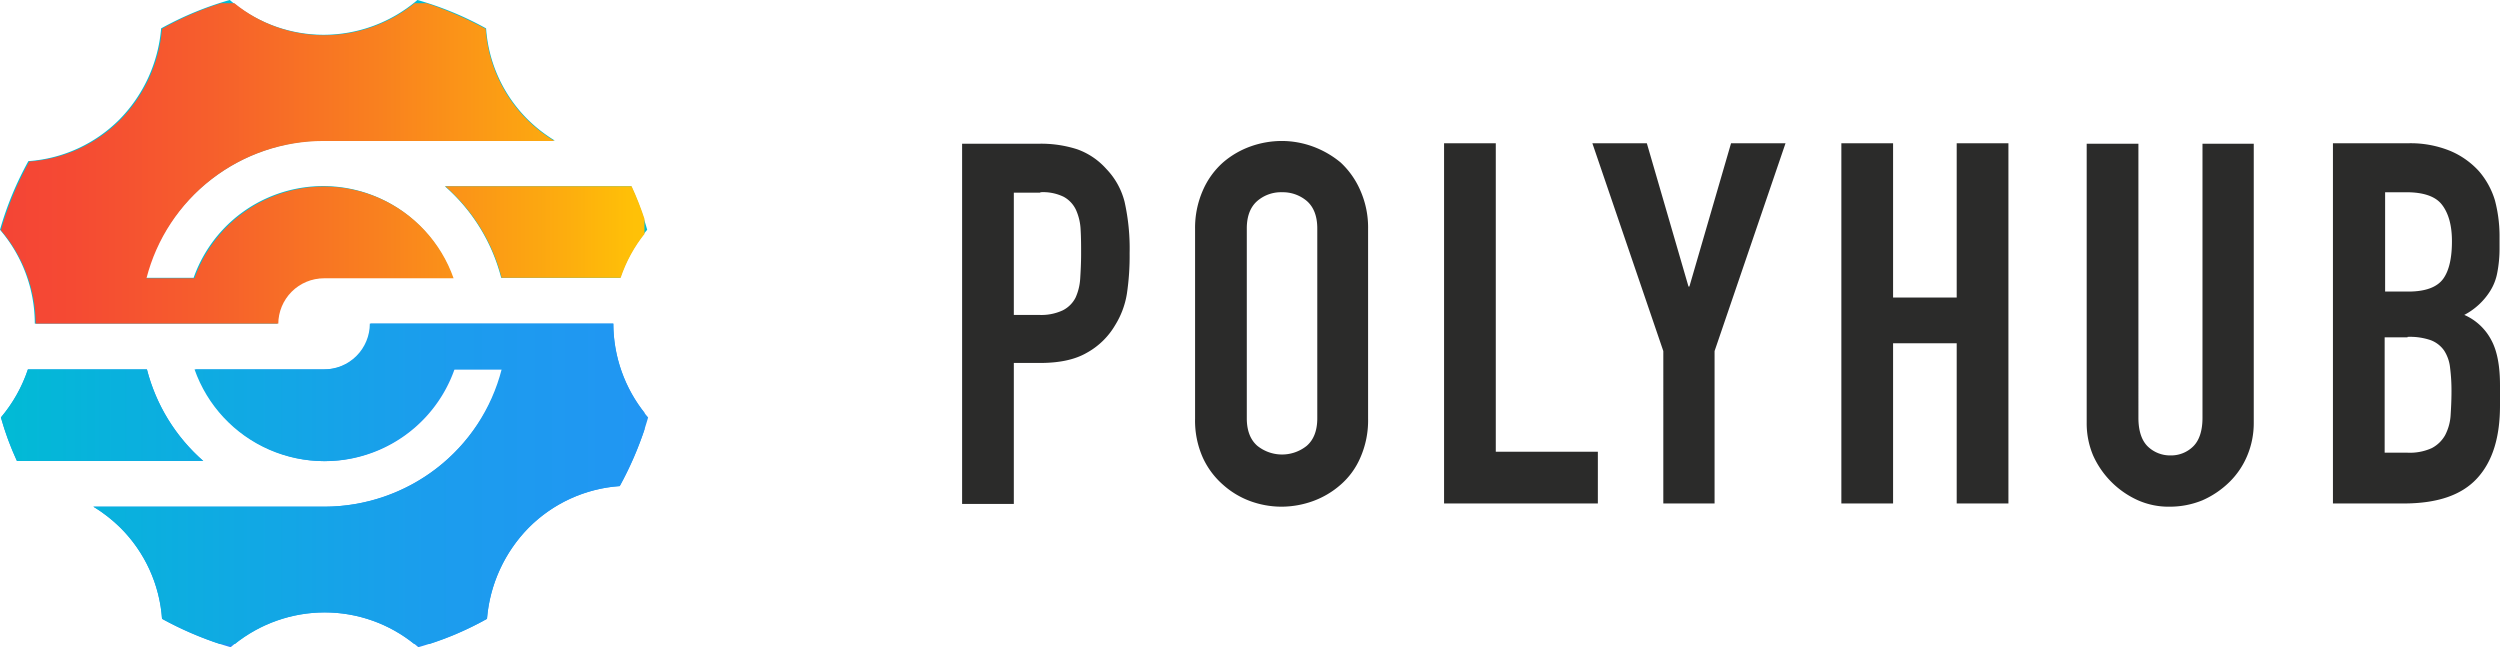 <?xml version="1.0" encoding="UTF-8"?> <svg xmlns="http://www.w3.org/2000/svg" xmlns:xlink="http://www.w3.org/1999/xlink" viewBox="0 0 546.2 141.4"> <defs> <style>.cls-1{fill:none;}.cls-2{fill:#2196f3;}.cls-3{clip-path:url(#clip-path);}.cls-4{fill:url(#Безымянный_градиент);}.cls-5{fill:#00bcd4;}.cls-6{clip-path:url(#clip-path-2);}.cls-7{fill:url(#Безымянный_градиент_2);}.cls-8{fill:#2b2b2a;}</style> <clipPath id="clip-path"> <path class="cls-1" d="M6.1,80.7A32,32,0,0,1,.2,91.2a63.57,63.57,0,0,0,3.5,9.5H44.4a39.68,39.68,0,0,1-12.3-20Zm74.7-10a10,10,0,0,1-10,10H42.5a30,30,0,0,0,56.6,0h10.5a39.92,39.92,0,0,1-38.7,30H20.4a32.34,32.34,0,0,1,5.9,4.6,31.13,31.13,0,0,1,9.1,19.9,82.41,82.41,0,0,0,12.9,5.6h2.9a31.52,31.52,0,0,1,19.7-7,31,31,0,0,1,19.7,7h2.9a67.12,67.12,0,0,0,12.9-5.6,32.11,32.11,0,0,1,9.1-19.9,31.13,31.13,0,0,1,19.9-9.1A82.41,82.41,0,0,0,141,93.3V90.4a31.52,31.52,0,0,1-7-19.7Z"></path> </clipPath> <linearGradient id="Безымянный_градиент" x1="233.28" y1="-657.57" x2="234.28" y2="-657.57" gradientTransform="matrix(-145, 0, 0, 145, 33965.84, 95453.2)" gradientUnits="userSpaceOnUse"> <stop offset="0" stop-color="#2196f3"></stop> <stop offset="0.32" stop-color="#1b9ded"></stop> <stop offset="0.79" stop-color="#09b1dd"></stop> <stop offset="0.99" stop-color="#00bcd4"></stop> <stop offset="1" stop-color="#00bcd4"></stop> </linearGradient> <clipPath id="clip-path-2"> <path class="cls-1" d="M97.3,40.7a39.68,39.68,0,0,1,12.3,20h26a31.55,31.55,0,0,1,5.3-9.7V48.1a66.74,66.74,0,0,0-2.9-7.4ZM90.6.7a31.52,31.52,0,0,1-19.7,7A31,31,0,0,1,51.2.7H48.3A67.12,67.12,0,0,0,35.4,6.3a32.11,32.11,0,0,1-9.1,19.9A31.13,31.13,0,0,1,6.4,35.3a70.72,70.72,0,0,0-6.2,15A31.57,31.57,0,0,1,7.8,70.8h53a10,10,0,0,1,10-10H99.1a30,30,0,0,0-56.6,0H32a39.92,39.92,0,0,1,38.7-30h50.4a32.34,32.34,0,0,1-5.9-4.6,31.13,31.13,0,0,1-9.1-19.9A82.41,82.41,0,0,0,93.2.7Z"></path> </clipPath> <linearGradient id="Безымянный_градиент_2" x1="229.12" y1="-657.57" x2="230.12" y2="-657.57" gradientTransform="translate(-33227.16 95383.2) scale(145)" gradientUnits="userSpaceOnUse"> <stop offset="0" stop-color="#f44336"></stop> <stop offset="0.14" stop-color="#f54a33"></stop> <stop offset="0.35" stop-color="#f65f2c"></stop> <stop offset="0.6" stop-color="#f9801f"></stop> <stop offset="0.89" stop-color="#fdae0e"></stop> <stop offset="0.99" stop-color="#ffc107"></stop> <stop offset="1" stop-color="#ffc107"></stop> </linearGradient> </defs> <title>logo polyhub</title> <g id="Слой_2" data-name="Слой 2"> <g id="Слой_1-2" data-name="Слой 1"> <path class="cls-2" d="M70.8,110.7H20.4a32.34,32.34,0,0,1,5.9,4.6,31.13,31.13,0,0,1,9.1,19.9,70.72,70.72,0,0,0,15,6.2,31.45,31.45,0,0,1,41,0,70.72,70.72,0,0,0,15-6.2,32.11,32.11,0,0,1,9.1-19.9,31.13,31.13,0,0,1,19.9-9.1,70.72,70.72,0,0,0,6.2-15A31.57,31.57,0,0,1,134,70.7H81a10,10,0,0,1-10,10H42.7a30,30,0,0,0,56.6,0h10.5a40.44,40.44,0,0,1-39,30M6.1,80.7A32,32,0,0,1,.2,91.2a63.57,63.57,0,0,0,3.5,9.5H44.4a39.68,39.68,0,0,1-12.3-20Z"></path> <g class="cls-3"> <rect class="cls-4" x="0.2" y="70.7" width="140.6" height="70"></rect> </g> <path class="cls-5" d="M70.8,30.7h50.4a32.34,32.34,0,0,1-5.9-4.6,31.13,31.13,0,0,1-9.1-19.9A70.72,70.72,0,0,0,91.2,0,31.57,31.57,0,0,1,70.7,7.6,31.57,31.57,0,0,1,50.2,0a70.72,70.72,0,0,0-15,6.2,32.11,32.11,0,0,1-9.1,19.9A31.13,31.13,0,0,1,6.2,35.2,70.72,70.72,0,0,0,0,50.2,31.57,31.57,0,0,1,7.6,70.7h53a10,10,0,0,1,10-10H98.9a30,30,0,0,0-56.6,0H31.8a40.53,40.53,0,0,1,39-30m64.7,30a32,32,0,0,1,5.9-10.5,63.57,63.57,0,0,0-3.5-9.5H97.2a39.68,39.68,0,0,1,12.3,20Z"></path> <g class="cls-6"> <rect class="cls-7" x="0.2" y="0.7" width="140.6" height="70"></rect> </g> <path class="cls-8" d="M525.7,42q5.7,0,7.8,2.7c1.4,1.8,2.2,4.4,2.2,8s-.6,6.4-1.9,8.2-3.8,2.8-7.6,2.8h-5.1V42Zm.3,31.6a14,14,0,0,1,5,.7,6.25,6.25,0,0,1,3,2.3,8.56,8.56,0,0,1,1.3,3.8,39.43,39.43,0,0,1,.3,5.2c0,1.9-.1,3.7-.2,5.3a10.86,10.86,0,0,1-1.2,4.2,7.12,7.12,0,0,1-2.9,2.8,11.56,11.56,0,0,1-5.4,1H521V73.7h5Zm-.9,36.4c7.4,0,12.7-1.8,16.1-5.5s5-9,5-15.9V84.2c0-4.2-.6-7.5-1.9-9.9a12.17,12.17,0,0,0-5.9-5.5,14.71,14.71,0,0,0,5.7-5.3,11.34,11.34,0,0,0,1.5-3.9,27.59,27.59,0,0,0,.5-5.4V51.3a30.83,30.83,0,0,0-1-7.5,17.42,17.42,0,0,0-3.5-6.4,17.83,17.83,0,0,0-6.2-4.4,22.9,22.9,0,0,0-9.2-1.7H509.7V110ZM481.2,31.4V91.3c0,2.8-.7,4.9-2,6.2a6.86,6.86,0,0,1-5,2,7,7,0,0,1-5-2c-1.3-1.3-2-3.4-2-6.2V31.4H455.9v61a18,18,0,0,0,1.4,7.1,19.5,19.5,0,0,0,9.8,9.8,16.54,16.54,0,0,0,7,1.4,18.72,18.72,0,0,0,7.1-1.4,19.86,19.86,0,0,0,5.9-4,17.45,17.45,0,0,0,3.9-5.8,18.35,18.35,0,0,0,1.4-7.1v-61ZM413.6,110V75h13.9v35h11.3V31.3H427.5V65H413.6V31.3H402.3V110Zm-39,0V76.7l15.5-45.4H378.2l-9.1,31.3h-.2l-9.1-31.3H347.9l15.5,45.4V110Zm-25.5,0V98.7H326.8V31.3H315.5V110ZM272.4,49.9c0-2.7.8-4.7,2.3-6a7.93,7.93,0,0,1,5.4-1.9,8.11,8.11,0,0,1,5.4,1.9c1.5,1.3,2.3,3.3,2.3,6V91.4c0,2.7-.8,4.7-2.3,6a8.62,8.62,0,0,1-10.8,0c-1.5-1.3-2.3-3.3-2.3-6ZM261.1,91.5a19.8,19.8,0,0,0,1.7,8.5,17.56,17.56,0,0,0,4.4,5.9,18.47,18.47,0,0,0,6,3.6,19.89,19.89,0,0,0,6.8,1.2,20.32,20.32,0,0,0,6.8-1.2,18.91,18.91,0,0,0,6.1-3.6,16.4,16.4,0,0,0,4.3-5.9,20.13,20.13,0,0,0,1.7-8.5V50a20,20,0,0,0-1.7-8.4,18.15,18.15,0,0,0-4.3-6.1,20.6,20.6,0,0,0-6.1-3.5,19.89,19.89,0,0,0-6.8-1.2,20.32,20.32,0,0,0-6.8,1.2,18.94,18.94,0,0,0-6,3.5,17.42,17.42,0,0,0-4.4,6.1,20.31,20.31,0,0,0-1.7,8.4ZM227.3,42a10.26,10.26,0,0,1,5.1,1,6.33,6.33,0,0,1,2.7,2.9,11.86,11.86,0,0,1,1,4.4c.1,1.7.1,3.4.1,5.2,0,2-.1,3.8-.2,5.4a11.75,11.75,0,0,1-1,4.1,6.31,6.31,0,0,1-2.8,2.8,11.12,11.12,0,0,1-5.3,1h-5.4V42.1h5.8Zm-5.8,68V79.3h5.7c4.2,0,7.6-.7,10.2-2.2a16.22,16.22,0,0,0,6.2-6,18.62,18.62,0,0,0,2.6-6.9,55.7,55.7,0,0,0,.6-8.9,46.72,46.72,0,0,0-1.1-11.2,16,16,0,0,0-4-7.2,15.44,15.44,0,0,0-6.4-4.3,25.74,25.74,0,0,0-8.2-1.2H210.2v78.7h11.3Z"></path> </g> </g> </svg> 